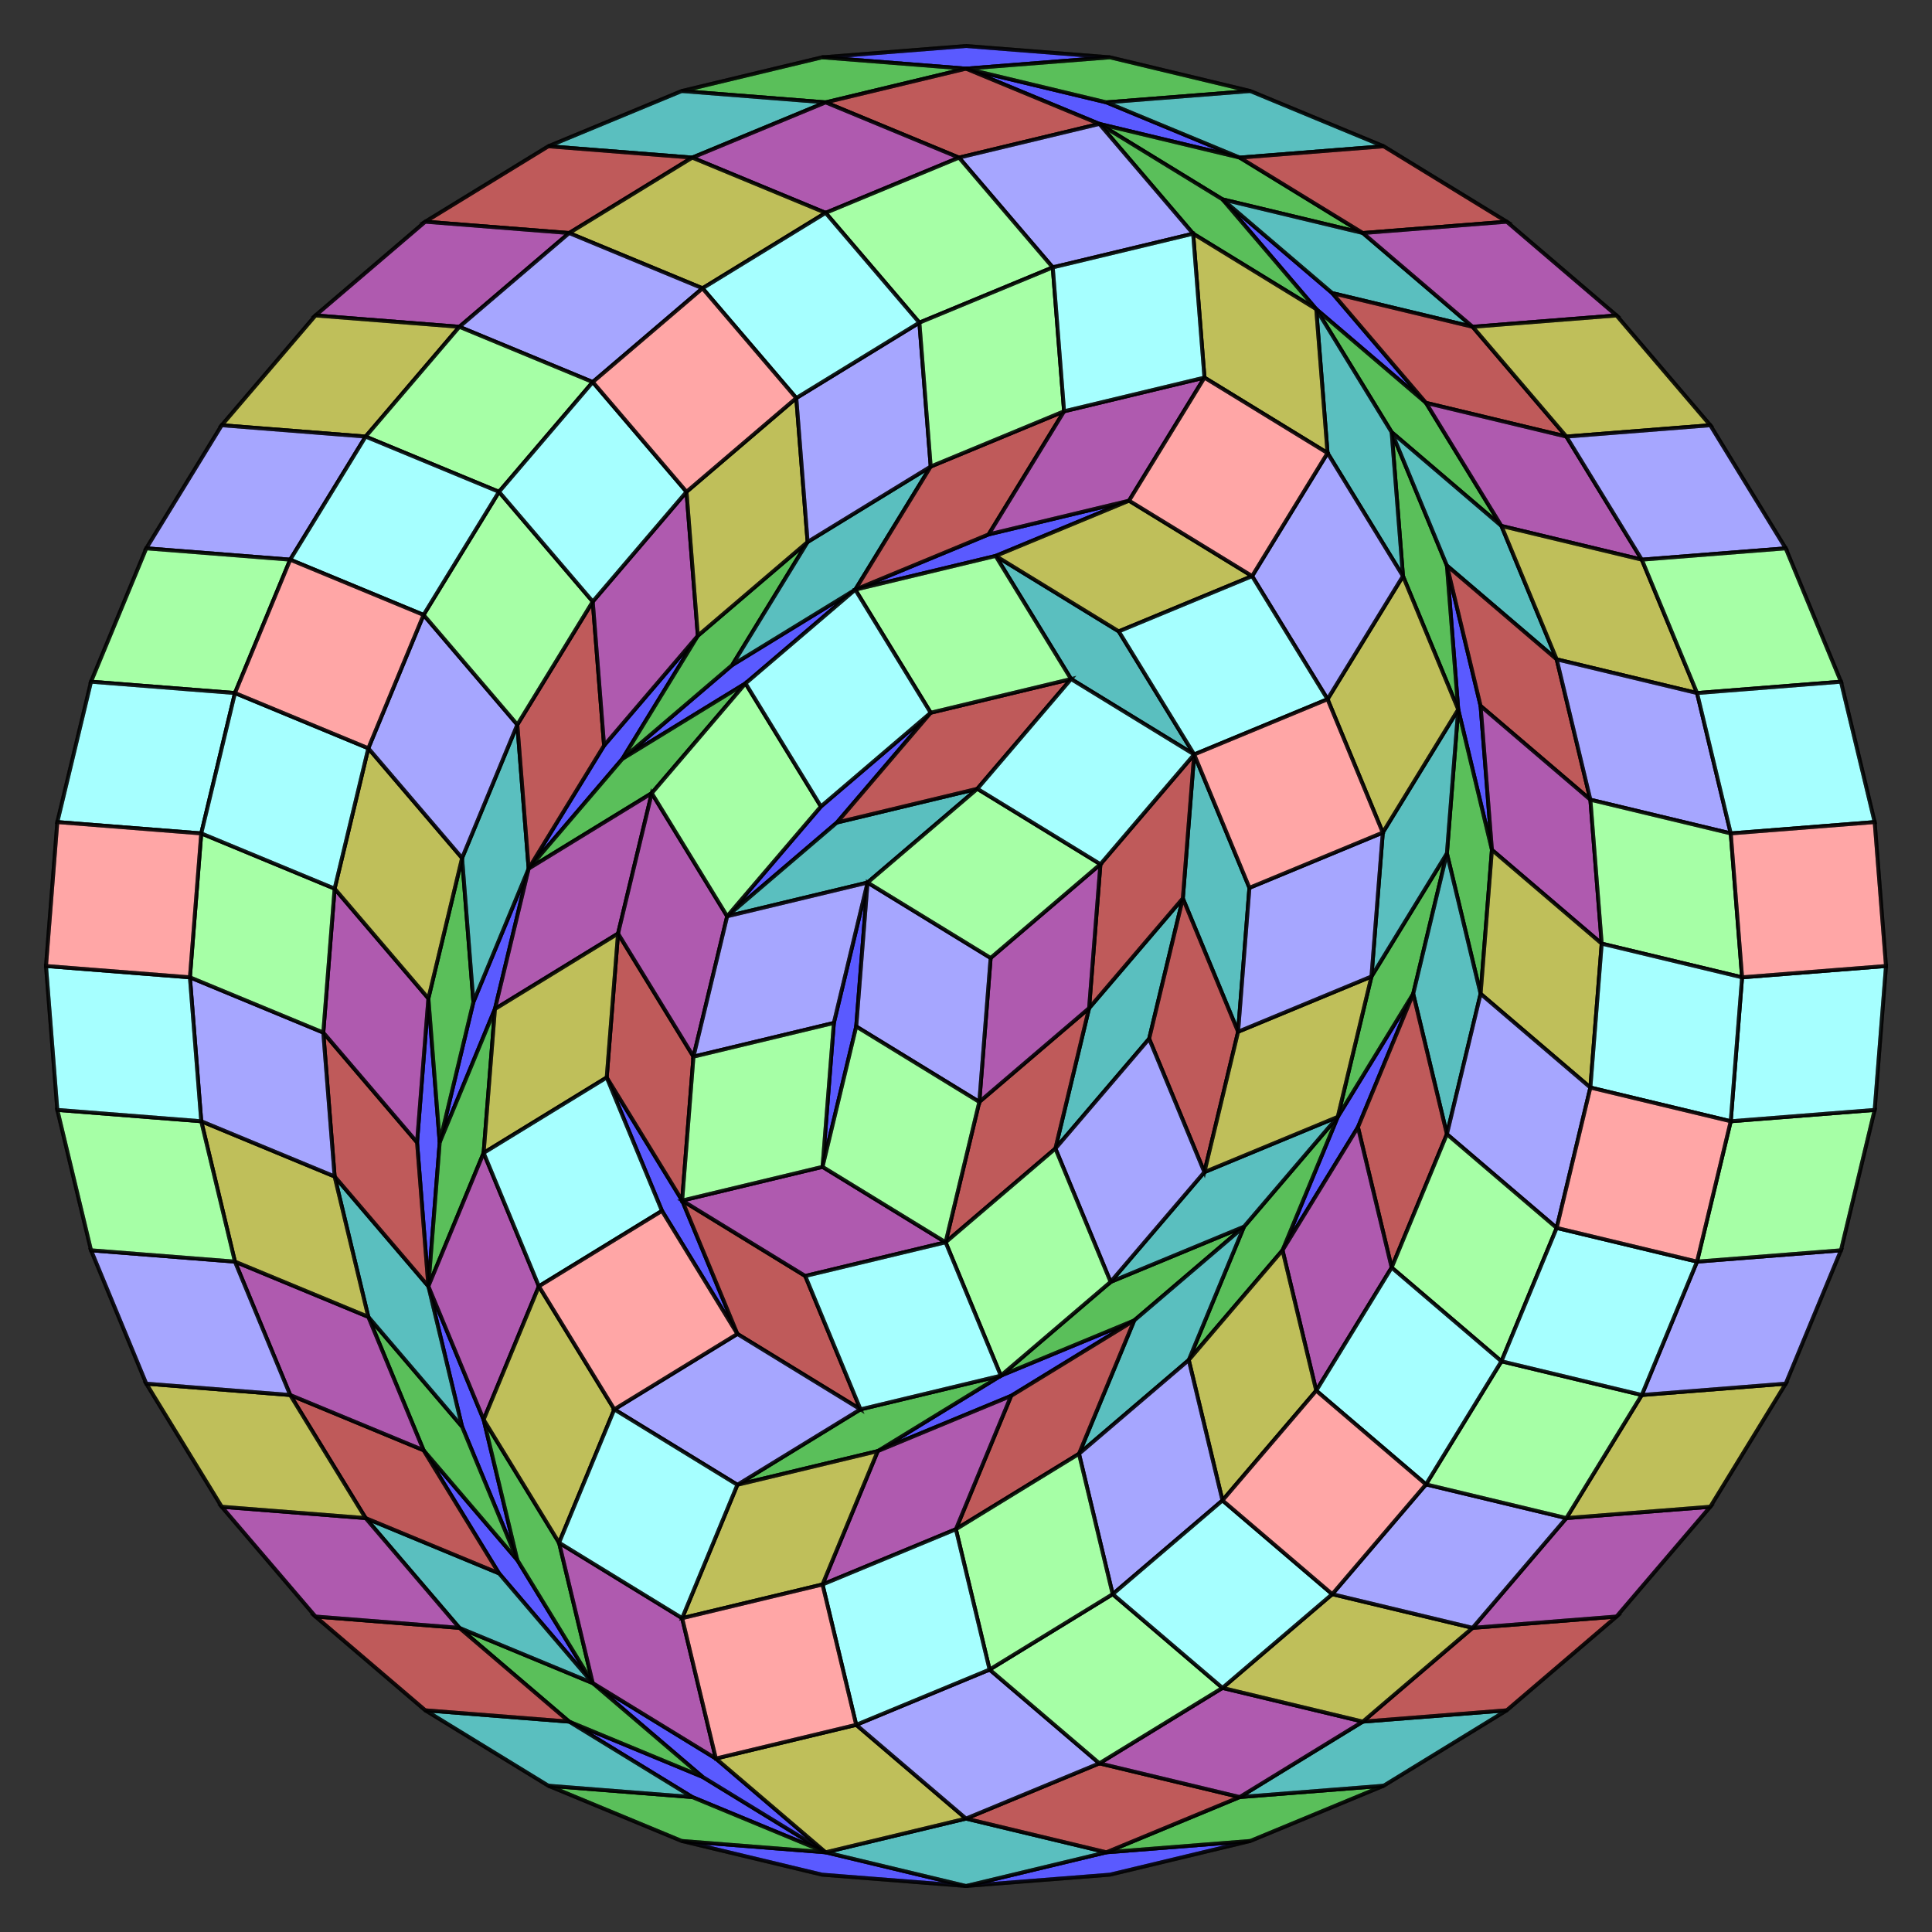 <?xml version="1.0" encoding="UTF-8" standalone="no"?>
<svg xmlns="http://www.w3.org/2000/svg" version="1.0" width="1000.0" height="1000.0" id="c:\tom\40-gon_rhombic_dissection2.svg">
<rect width="100%" height="100%" fill="#333333" stroke="none"/>
<!-- X Coordinate transform: fx(x)=(x+6.6913843)*74.72295-->
<!-- Y Coordinate transform: fy(y)=(6.6913843-y)*74.72295 -->
<!-- Dissect 2m-gon into rhombi -->
<g style="opacity:1.0;fill:#5a5aff;fill-opacity:1;stroke:#000000;stroke-width:2.0;stroke-opacity:0.80;">  <!-- areaindex 0 -->
<polygon points=" 425.507,29.672 500,23.809 574.493,29.672 500,35.535" />
<polygon points=" 500,35.535 572.658,52.979 641.693,81.574 569.035,64.13" />
<polygon points=" 647.151,952.884 574.493,970.328 500,976.19 572.658,958.747" />
<polygon points=" 500,976.19 425.507,970.328 352.849,952.884 427.342,958.747" />
<polygon points=" 427.342,958.747 358.307,930.152 294.595,891.109 363.63,919.704" />
<polygon points=" 632.747,103.173 689.567,151.701 738.095,208.521 681.275,159.993" />
<polygon points=" 427.342,958.747 363.63,919.704 306.81,871.175 370.522,910.218" />
<polygon points=" 306.81,871.175 258.281,814.356 219.239,750.644 267.767,807.464" />
<polygon points=" 748.913,292.739 766.357,365.398 772.22,439.89 754.776,367.232" />
<polygon points=" 267.767,807.464 239.172,738.429 221.728,665.77 250.324,734.805" />
<polygon points=" 221.728,665.77 215.866,591.278 221.728,516.785 227.591,591.278" />
<polygon points=" 731.47,514.383 702.874,583.418 663.832,647.13 692.427,578.095" />
<polygon points=" 227.591,591.278 245.035,518.619 273.63,449.584 256.186,522.243" />
<polygon points=" 273.63,449.584 312.673,385.873 361.201,329.053 322.159,392.765" />
<polygon points=" 587.079,683.443 523.367,722.486 454.332,751.081 518.044,712.038" />
<polygon points=" 322.159,392.765 378.979,344.236 442.69,305.193 385.871,353.722" />
<polygon points=" 442.69,305.193 511.725,276.598 584.384,259.154 515.349,287.75" />
<polygon points=" 381.673,690.44 342.631,626.728 314.035,557.693 353.078,621.404" />
<polygon points=" 376.385,474.254 424.913,417.434 481.733,368.905 433.204,425.725" />
<polygon points=" 425.737,603.961 431.599,529.468 449.043,456.81 443.18,531.302" />
</g>
<g style="opacity:1.0;fill:#5abf5a;fill-opacity:1;stroke:#000000;stroke-width:2.0;stroke-opacity:0.80;">  <!-- areaindex 1 -->
<polygon points=" 425.507,29.672 500,35.535 427.342,52.979 352.849,47.116" />
<polygon points=" 574.493,29.672 647.151,47.116 572.658,52.979 500,35.535" />
<polygon points=" 641.693,81.574 705.405,120.616 632.747,103.173 569.035,64.13" />
<polygon points=" 716.186,924.289 647.151,952.884 572.658,958.747 641.693,930.152" />
<polygon points=" 352.849,952.884 283.814,924.289 358.307,930.152 427.342,958.747" />
<polygon points=" 294.595,891.109 237.775,842.58 306.81,871.175 363.63,919.704" />
<polygon points=" 569.035,64.13 632.747,103.173 681.275,159.993 617.564,120.95" />
<polygon points=" 738.095,208.521 777.138,272.233 720.318,223.704 681.275,159.993" />
<polygon points=" 219.239,750.644 190.644,681.609 239.172,738.429 267.767,807.464" />
<polygon points=" 720.318,223.704 748.913,292.739 754.776,367.232 726.181,298.197" />
<polygon points=" 772.22,439.89 766.357,514.383 748.913,441.725 754.776,367.232" />
<polygon points=" 306.81,871.175 267.767,807.464 250.324,734.805 289.366,798.517" />
<polygon points=" 221.728,516.785 239.172,444.127 245.035,518.619 227.591,591.278" />
<polygon points=" 748.913,441.725 731.47,514.383 692.427,578.095 709.871,505.436" />
<polygon points=" 663.832,647.13 615.303,703.95 643.898,634.914 692.427,578.095" />
<polygon points=" 221.728,665.77 227.591,591.278 256.186,522.243 250.324,596.735" />
<polygon points=" 361.201,329.053 418.021,280.524 378.979,344.236 322.159,392.765" />
<polygon points=" 643.898,634.914 587.079,683.443 518.044,712.038 574.863,663.51" />
<polygon points=" 454.332,751.081 381.673,768.525 445.385,729.482 518.044,712.038" />
<polygon points=" 273.63,449.584 322.159,392.765 385.871,353.722 337.342,410.542" />
</g>
<g style="opacity:1.0;fill:#5abfbf;fill-opacity:1;stroke:#000000;stroke-width:2.0;stroke-opacity:0.80;">  <!-- areaindex 2 -->
<polygon points=" 647.151,47.116 716.186,75.711 641.693,81.574 572.658,52.979" />
<polygon points=" 705.405,120.616 762.225,169.145 689.567,151.701 632.747,103.173" />
<polygon points=" 779.898,885.246 716.186,924.289 641.693,930.152 705.405,891.109" />
<polygon points=" 572.658,958.747 500,976.19 427.342,958.747 500,941.303" />
<polygon points=" 283.814,924.289 220.102,885.246 294.595,891.109 358.307,930.152" />
<polygon points=" 237.775,842.58 189.246,785.76 258.281,814.356 306.81,871.175" />
<polygon points=" 283.814,75.711 352.849,47.116 427.342,52.979 358.307,81.574" />
<polygon points=" 777.138,272.233 805.733,341.268 748.913,292.739 720.318,223.704" />
<polygon points=" 190.644,681.609 173.2,608.951 221.728,665.77 239.172,738.429" />
<polygon points=" 681.275,159.993 720.318,223.704 726.181,298.197 687.138,234.485" />
<polygon points=" 766.357,514.383 748.913,587.041 731.47,514.383 748.913,441.725" />
<polygon points=" 239.172,444.127 267.767,375.092 273.63,449.584 245.035,518.619" />
<polygon points=" 754.776,367.232 748.913,441.725 709.871,505.436 715.733,430.944" />
<polygon points=" 615.303,703.95 558.483,752.478 587.079,683.443 643.898,634.914" />
<polygon points=" 418.021,280.524 481.733,241.481 442.69,305.193 378.979,344.236" />
<polygon points=" 692.427,578.095 643.898,634.914 574.863,663.51 623.392,606.69" />
<polygon points=" 515.349,287.75 579.061,326.792 618.103,390.504 554.391,351.461" />
<polygon points=" 618.103,390.504 646.698,459.539 640.836,534.032 612.24,464.997" />
<polygon points=" 612.24,464.997 594.797,537.655 546.268,594.475 563.712,521.816" />
<polygon points=" 376.385,474.254 433.204,425.725 505.863,408.281 449.043,456.81" />
</g>
<g style="opacity:1.0;fill:#bf5a5a;fill-opacity:1;stroke:#000000;stroke-width:2.0;stroke-opacity:0.80;">  <!-- areaindex 3 -->
<polygon points=" 716.186,75.711 779.898,114.754 705.405,120.616 641.693,81.574" />
<polygon points=" 762.225,169.145 810.754,225.965 738.095,208.521 689.567,151.701" />
<polygon points=" 836.718,836.718 779.898,885.246 705.405,891.109 762.225,842.58" />
<polygon points=" 641.693,930.152 572.658,958.747 500,941.303 569.035,912.708" />
<polygon points=" 220.102,885.246 163.282,836.718 237.775,842.58 294.595,891.109" />
<polygon points=" 189.246,785.76 150.204,722.049 219.239,750.644 258.281,814.356" />
<polygon points=" 220.102,114.754 283.814,75.711 358.307,81.574 294.595,120.616" />
<polygon points=" 500,35.535 569.035,64.13 496.377,81.574 427.342,52.979" />
<polygon points=" 805.733,341.268 823.177,413.926 766.357,365.398 748.913,292.739" />
<polygon points=" 173.2,608.951 167.337,534.458 215.866,591.278 221.728,665.77" />
<polygon points=" 748.913,587.041 720.318,656.076 702.874,583.418 731.47,514.383" />
<polygon points=" 267.767,375.092 306.81,311.38 312.673,385.873 273.63,449.584" />
<polygon points=" 558.483,752.478 494.771,791.521 523.367,722.486 587.079,683.443" />
<polygon points=" 481.733,241.481 550.768,212.886 511.725,276.598 442.69,305.193" />
<polygon points=" 445.385,729.482 381.673,690.44 353.078,621.404 416.79,660.447" />
<polygon points=" 314.035,557.693 319.898,483.2 358.941,546.912 353.078,621.404" />
<polygon points=" 640.836,534.032 623.392,606.69 594.797,537.655 612.24,464.997" />
<polygon points=" 481.733,368.905 554.391,351.461 505.863,408.281 433.204,425.725" />
<polygon points=" 618.103,390.504 612.24,464.997 563.712,521.816 569.575,447.324" />
<polygon points=" 546.268,594.475 489.448,643.003 506.892,570.345 563.712,521.816" />
</g>
<g style="opacity:1.0;fill:#af5aaf;fill-opacity:1;stroke:#000000;stroke-width:2.0;stroke-opacity:0.80;">  <!-- areaindex 4 -->
<polygon points=" 779.898,114.754 836.718,163.282 762.225,169.145 705.405,120.616" />
<polygon points=" 810.754,225.965 849.796,289.677 777.138,272.233 738.095,208.521" />
<polygon points=" 885.246,779.898 836.718,836.718 762.225,842.58 810.754,785.76" />
<polygon points=" 705.405,891.109 641.693,930.152 569.035,912.708 632.747,873.665" />
<polygon points=" 163.282,836.718 114.754,779.898 189.246,785.76 237.775,842.58" />
<polygon points=" 150.204,722.049 121.609,653.014 190.644,681.609 219.239,750.644" />
<polygon points=" 163.282,163.282 220.102,114.754 294.595,120.616 237.775,169.145" />
<polygon points=" 358.307,81.574 427.342,52.979 496.377,81.574 427.342,110.169" />
<polygon points=" 823.177,413.926 829.04,488.419 772.22,439.89 766.357,365.398" />
<polygon points=" 167.337,534.458 173.2,459.965 221.728,516.785 215.866,591.278" />
<polygon points=" 720.318,656.076 681.275,719.788 663.832,647.13 702.874,583.418" />
<polygon points=" 306.81,871.175 289.366,798.517 353.078,837.56 370.522,910.218" />
<polygon points=" 306.81,311.38 355.339,254.56 361.201,329.053 312.673,385.873" />
<polygon points=" 494.771,791.521 425.737,820.116 454.332,751.081 523.367,722.486" />
<polygon points=" 221.728,665.77 250.324,596.735 278.919,665.77 250.324,734.805" />
<polygon points=" 550.768,212.886 623.426,195.443 584.384,259.154 511.725,276.598" />
<polygon points=" 273.63,449.584 337.342,410.542 319.898,483.2 256.186,522.243" />
<polygon points=" 319.898,483.2 337.342,410.542 376.385,474.254 358.941,546.912" />
<polygon points=" 353.078,621.404 425.737,603.961 489.448,643.003 416.79,660.447" />
<polygon points=" 569.575,447.324 563.712,521.816 506.892,570.345 512.755,495.852" />
</g>
<g style="opacity:1.0;fill:#bfbf5a;fill-opacity:1;stroke:#000000;stroke-width:2.0;stroke-opacity:0.80;">  <!-- areaindex 5 -->
<polygon points=" 836.718,163.282 885.246,220.102 810.754,225.965 762.225,169.145" />
<polygon points=" 849.796,289.677 878.391,358.712 805.733,341.268 777.138,272.233" />
<polygon points=" 924.289,716.186 885.246,779.898 810.754,785.76 849.796,722.049" />
<polygon points=" 762.225,842.58 705.405,891.109 632.747,873.665 689.567,825.137" />
<polygon points=" 114.754,779.898 75.711,716.186 150.204,722.049 189.246,785.76" />
<polygon points=" 121.609,653.014 104.165,580.355 173.2,608.951 190.644,681.609" />
<polygon points=" 114.754,220.102 163.282,163.282 237.775,169.145 189.246,225.965" />
<polygon points=" 294.595,120.616 358.307,81.574 427.342,110.169 363.63,149.212" />
<polygon points=" 829.04,488.419 823.177,562.912 766.357,514.383 772.22,439.89" />
<polygon points=" 427.342,958.747 370.522,910.218 443.18,892.774 500,941.303" />
<polygon points=" 173.2,459.965 190.644,387.307 239.172,444.127 221.728,516.785" />
<polygon points=" 681.275,719.788 632.747,776.608 615.303,703.95 663.832,647.13" />
<polygon points=" 355.339,254.56 412.159,206.031 418.021,280.524 361.201,329.053" />
<polygon points=" 681.275,159.993 687.138,234.485 623.426,195.443 617.564,120.95" />
<polygon points=" 425.737,820.116 353.078,837.56 381.673,768.525 454.332,751.081" />
<polygon points=" 289.366,798.517 250.324,734.805 278.919,665.77 317.962,729.482" />
<polygon points=" 754.776,367.232 715.733,430.944 687.138,361.909 726.181,298.197" />
<polygon points=" 250.324,596.735 256.186,522.243 319.898,483.2 314.035,557.693" />
<polygon points=" 584.384,259.154 648.096,298.197 579.061,326.792 515.349,287.75" />
<polygon points=" 692.427,578.095 623.392,606.69 640.836,534.032 709.871,505.436" />
</g>
<g style="opacity:1.0;fill:#a6a6ff;fill-opacity:1;stroke:#000000;stroke-width:2.0;stroke-opacity:0.80;">  <!-- areaindex 6 -->
<polygon points=" 885.246,220.102 924.289,283.814 849.796,289.677 810.754,225.965" />
<polygon points=" 878.391,358.712 895.835,431.37 823.177,413.926 805.733,341.268" />
<polygon points=" 952.884,647.151 924.289,716.186 849.796,722.049 878.391,653.014" />
<polygon points=" 810.754,785.76 762.225,842.58 689.567,825.137 738.095,768.317" />
<polygon points=" 75.711,716.186 47.116,647.151 121.609,653.014 150.204,722.049" />
<polygon points=" 104.165,580.355 98.302,505.863 167.337,534.458 173.2,608.951" />
<polygon points=" 75.711,283.814 114.754,220.102 189.246,225.965 150.204,289.677" />
<polygon points=" 237.775,169.145 294.595,120.616 363.63,149.212 306.81,197.74" />
<polygon points=" 823.177,562.912 805.733,635.57 748.913,587.041 766.357,514.383" />
<polygon points=" 569.035,912.708 500,941.303 443.18,892.774 512.215,864.179" />
<polygon points=" 190.644,387.307 219.239,318.272 267.767,375.092 239.172,444.127" />
<polygon points=" 569.035,64.13 617.564,120.95 544.905,138.394 496.377,81.574" />
<polygon points=" 632.747,776.608 575.927,825.137 558.483,752.478 615.303,703.95" />
<polygon points=" 412.159,206.031 475.87,166.989 481.733,241.481 418.021,280.524" />
<polygon points=" 687.138,234.485 726.181,298.197 687.138,361.909 648.096,298.197" />
<polygon points=" 381.673,768.525 317.962,729.482 381.673,690.44 445.385,729.482" />
<polygon points=" 715.733,430.944 709.871,505.436 640.836,534.032 646.698,459.539" />
<polygon points=" 623.392,606.69 574.863,663.51 546.268,594.475 594.797,537.655" />
<polygon points=" 358.941,546.912 376.385,474.254 449.043,456.81 431.599,529.468" />
<polygon points=" 449.043,456.81 512.755,495.852 506.892,570.345 443.18,531.302" />
</g>
<g style="opacity:1.0;fill:#a6ffa6;fill-opacity:1;stroke:#000000;stroke-width:2.0;stroke-opacity:0.80;">  <!-- areaindex 7 -->
<polygon points=" 924.289,283.814 952.884,352.849 878.391,358.712 849.796,289.677" />
<polygon points=" 895.835,431.37 901.698,505.863 829.04,488.419 823.177,413.926" />
<polygon points=" 970.328,574.493 952.884,647.151 878.391,653.014 895.835,580.355" />
<polygon points=" 849.796,722.049 810.754,785.76 738.095,768.317 777.138,704.605" />
<polygon points=" 47.116,647.151 29.672,574.493 104.165,580.355 121.609,653.014" />
<polygon points=" 98.302,505.863 104.165,431.37 173.2,459.965 167.337,534.458" />
<polygon points=" 47.116,352.849 75.711,283.814 150.204,289.677 121.609,358.712" />
<polygon points=" 189.246,225.965 237.775,169.145 306.81,197.74 258.281,254.56" />
<polygon points=" 805.733,635.57 777.138,704.605 720.318,656.076 748.913,587.041" />
<polygon points=" 632.747,873.665 569.035,912.708 512.215,864.179 575.927,825.137" />
<polygon points=" 219.239,318.272 258.281,254.56 306.81,311.38 267.767,375.092" />
<polygon points=" 427.342,110.169 496.377,81.574 544.905,138.394 475.87,166.989" />
<polygon points=" 575.927,825.137 512.215,864.179 494.771,791.521 558.483,752.478" />
<polygon points=" 475.87,166.989 544.905,138.394 550.768,212.886 481.733,241.481" />
<polygon points=" 337.342,410.542 385.871,353.722 424.913,417.434 376.385,474.254" />
<polygon points=" 442.69,305.193 515.349,287.75 554.391,351.461 481.733,368.905" />
<polygon points=" 518.044,712.038 489.448,643.003 546.268,594.475 574.863,663.51" />
<polygon points=" 353.078,621.404 358.941,546.912 431.599,529.468 425.737,603.961" />
<polygon points=" 505.863,408.281 569.575,447.324 512.755,495.852 449.043,456.81" />
<polygon points=" 489.448,643.003 425.737,603.961 443.18,531.302 506.892,570.345" />
</g>
<g style="opacity:1.0;fill:#a6ffff;fill-opacity:1;stroke:#000000;stroke-width:2.0;stroke-opacity:0.80;">  <!-- areaindex 8 -->
<polygon points=" 952.884,352.849 970.328,425.507 895.835,431.37 878.391,358.712" />
<polygon points=" 976.19,500 970.328,574.493 895.835,580.355 901.698,505.863" />
<polygon points=" 901.698,505.863 895.835,580.355 823.177,562.912 829.04,488.419" />
<polygon points=" 878.391,653.014 849.796,722.049 777.138,704.605 805.733,635.57" />
<polygon points=" 29.672,574.493 23.809,500 98.302,505.863 104.165,580.355" />
<polygon points=" 29.672,425.507 47.116,352.849 121.609,358.712 104.165,431.37" />
<polygon points=" 104.165,431.37 121.609,358.712 190.644,387.307 173.2,459.965" />
<polygon points=" 150.204,289.677 189.246,225.965 258.281,254.56 219.239,318.272" />
<polygon points=" 777.138,704.605 738.095,768.317 681.275,719.788 720.318,656.076" />
<polygon points=" 689.567,825.137 632.747,873.665 575.927,825.137 632.747,776.608" />
<polygon points=" 258.281,254.56 306.81,197.74 355.339,254.56 306.81,311.38" />
<polygon points=" 363.63,149.212 427.342,110.169 475.87,166.989 412.159,206.031" />
<polygon points=" 512.215,864.179 443.18,892.774 425.737,820.116 494.771,791.521" />
<polygon points=" 544.905,138.394 617.564,120.95 623.426,195.443 550.768,212.886" />
<polygon points=" 353.078,837.56 289.366,798.517 317.962,729.482 381.673,768.525" />
<polygon points=" 278.919,665.77 250.324,596.735 314.035,557.693 342.631,626.728" />
<polygon points=" 648.096,298.197 687.138,361.909 618.103,390.504 579.061,326.792" />
<polygon points=" 518.044,712.038 445.385,729.482 416.79,660.447 489.448,643.003" />
<polygon points=" 442.69,305.193 481.733,368.905 424.913,417.434 385.871,353.722" />
<polygon points=" 618.103,390.504 569.575,447.324 505.863,408.281 554.391,351.461" />
</g>
<g style="opacity:1.0;fill:#ffa6a6;fill-opacity:1;stroke:#000000;stroke-width:2.0;stroke-opacity:0.80;">  <!-- areaindex 9 -->
<polygon points=" 970.328,425.507 976.19,500 901.698,505.863 895.835,431.37" />
<polygon points=" 895.835,580.355 878.391,653.014 805.733,635.57 823.177,562.912" />
<polygon points=" 23.809,500 29.672,425.507 104.165,431.37 98.302,505.863" />
<polygon points=" 121.609,358.712 150.204,289.677 219.239,318.272 190.644,387.307" />
<polygon points=" 738.095,768.317 689.567,825.137 632.747,776.608 681.275,719.788" />
<polygon points=" 306.81,197.74 363.63,149.212 412.159,206.031 355.339,254.56" />
<polygon points=" 443.18,892.774 370.522,910.218 353.078,837.56 425.737,820.116" />
<polygon points=" 623.426,195.443 687.138,234.485 648.096,298.197 584.384,259.154" />
<polygon points=" 317.962,729.482 278.919,665.77 342.631,626.728 381.673,690.44" />
<polygon points=" 687.138,361.909 715.733,430.944 646.698,459.539 618.103,390.504" />
</g>
<g style="stroke:#000000;stroke-width:2.0;stroke-opacity:0.50;fill-opacity:0.0">
<!-- Group: <Default>-->
<polyline points=" 500,23.809 574.493,29.672 500,35.535 425.507,29.672 352.849,47.116 283.814,75.711 220.102,114.754 163.282,163.282 114.754,220.102 75.711,283.814 47.116,352.849 29.672,425.507 23.809,500 29.672,574.493 47.116,647.151 75.711,716.186 114.754,779.898 163.282,836.718 220.102,885.246 283.814,924.289 352.849,952.884 425.507,970.328 500,976.19 574.493,970.328 647.151,952.884 716.186,924.289 779.898,885.246 836.718,836.718 885.246,779.898 924.289,716.186 952.884,647.151 970.328,574.493 976.19,500 970.328,425.507 952.884,352.849 924.289,283.814 885.246,220.102 836.718,163.282 779.898,114.754 716.186,75.711 647.151,47.116 574.493,29.672" />
<polyline points=" 500,23.809 425.507,29.672" />
<polyline points=" 500,35.535 572.658,52.979 641.693,81.574 705.405,120.616 762.225,169.145 810.754,225.965 849.796,289.677 878.391,358.712 895.835,431.37 901.698,505.863 895.835,580.355 878.391,653.014 849.796,722.049 810.754,785.76 762.225,842.58 705.405,891.109 641.693,930.152 572.658,958.747 500,976.19" />
<polyline points=" 572.658,52.979 647.151,47.116" />
<polyline points=" 500,35.535 569.035,64.13 641.693,81.574 716.186,75.711" />
<polyline points=" 569.035,64.13 632.747,103.173 705.405,120.616 779.898,114.754" />
<polyline points=" 632.747,103.173 689.567,151.701 762.225,169.145 836.718,163.282" />
<polyline points=" 632.747,103.173 681.275,159.993 738.095,208.521 810.754,225.965 885.246,220.102" />
<polyline points=" 681.275,159.993 720.318,223.704 777.138,272.233 849.796,289.677 924.289,283.814" />
<polyline points=" 720.318,223.704 748.913,292.739 805.733,341.268 878.391,358.712 952.884,352.849" />
<polyline points=" 748.913,292.739 766.357,365.398 823.177,413.926 895.835,431.37 970.328,425.507" />
<polyline points=" 748.913,292.739 754.776,367.232 772.22,439.89 829.04,488.419 901.698,505.863 976.19,500" />
<polyline points=" 754.776,367.232 748.913,441.725 766.357,514.383 823.177,562.912 895.835,580.355 970.328,574.493" />
<polyline points=" 748.913,441.725 731.47,514.383 748.913,587.041 805.733,635.57 878.391,653.014 952.884,647.151" />
<polyline points=" 731.47,514.383 702.874,583.418 720.318,656.076 777.138,704.605 849.796,722.049 924.289,716.186" />
<polyline points=" 731.47,514.383 692.427,578.095 663.832,647.13 681.275,719.788 738.095,768.317 810.754,785.76 885.246,779.898" />
<polyline points=" 692.427,578.095 643.898,634.914 615.303,703.95 632.747,776.608 689.567,825.137 762.225,842.58 836.718,836.718" />
<polyline points=" 643.898,634.914 587.079,683.443 558.483,752.478 575.927,825.137 632.747,873.665 705.405,891.109 779.898,885.246" />
<polyline points=" 587.079,683.443 523.367,722.486 494.771,791.521 512.215,864.179 569.035,912.708 641.693,930.152 716.186,924.289" />
<polyline points=" 572.658,958.747 647.151,952.884" />
<polyline points=" 500,976.19 427.342,958.747 352.849,952.884" />
<polyline points=" 500,35.535 427.342,52.979 358.307,81.574 294.595,120.616 237.775,169.145 189.246,225.965 150.204,289.677 121.609,358.712 104.165,431.37 98.302,505.863 104.165,580.355 121.609,653.014 150.204,722.049 189.246,785.76 237.775,842.58 294.595,891.109 358.307,930.152 427.342,958.747" />
<polyline points=" 358.307,930.152 283.814,924.289" />
<polyline points=" 427.342,958.747 363.63,919.704 294.595,891.109 220.102,885.246" />
<polyline points=" 427.342,958.747 370.522,910.218 306.81,871.175 237.775,842.58 163.282,836.718" />
<polyline points=" 363.63,919.704 306.81,871.175 258.281,814.356 189.246,785.76 114.754,779.898" />
<polyline points=" 306.81,871.175 267.767,807.464 219.239,750.644 150.204,722.049 75.711,716.186" />
<polyline points=" 267.767,807.464 239.172,738.429 190.644,681.609 121.609,653.014 47.116,647.151" />
<polyline points=" 267.767,807.464 250.324,734.805 221.728,665.77 173.2,608.951 104.165,580.355 29.672,574.493" />
<polyline points=" 239.172,738.429 221.728,665.77 215.866,591.278 167.337,534.458 98.302,505.863 23.809,500" />
<polyline points=" 221.728,665.77 227.591,591.278 221.728,516.785 173.2,459.965 104.165,431.37 29.672,425.507" />
<polyline points=" 227.591,591.278 245.035,518.619 239.172,444.127 190.644,387.307 121.609,358.712 47.116,352.849" />
<polyline points=" 221.728,665.77 250.324,596.735 256.186,522.243 273.63,449.584 267.767,375.092 219.239,318.272 150.204,289.677 75.711,283.814" />
<polyline points=" 245.035,518.619 273.63,449.584 312.673,385.873 306.81,311.38 258.281,254.56 189.246,225.965 114.754,220.102" />
<polyline points=" 273.63,449.584 322.159,392.765 361.201,329.053 355.339,254.56 306.81,197.74 237.775,169.145 163.282,163.282" />
<polyline points=" 322.159,392.765 378.979,344.236 418.021,280.524 412.159,206.031 363.63,149.212 294.595,120.616 220.102,114.754" />
<polyline points=" 322.159,392.765 385.871,353.722 442.69,305.193 481.733,241.481 475.87,166.989 427.342,110.169 358.307,81.574 283.814,75.711" />
<polyline points=" 378.979,344.236 442.69,305.193 511.725,276.598 550.768,212.886 544.905,138.394 496.377,81.574 427.342,52.979 352.849,47.116" />
<polyline points=" 689.567,151.701 738.095,208.521 777.138,272.233 805.733,341.268 823.177,413.926 829.04,488.419 823.177,562.912 805.733,635.57 777.138,704.605 738.095,768.317 689.567,825.137 632.747,873.665 569.035,912.708 500,941.303 427.342,958.747" />
<polyline points=" 442.69,305.193 515.349,287.75 579.061,326.792 618.103,390.504 646.698,459.539 640.836,534.032 623.392,606.69 574.863,663.51 518.044,712.038 454.332,751.081 425.737,820.116 443.18,892.774 500,941.303 572.658,958.747" />
<polyline points=" 258.281,814.356 219.239,750.644 190.644,681.609 173.2,608.951 167.337,534.458 173.2,459.965 190.644,387.307 219.239,318.272 258.281,254.56 306.81,197.74 363.63,149.212 427.342,110.169 496.377,81.574 569.035,64.13" />
<polyline points=" 370.522,910.218 443.18,892.774 512.215,864.179 575.927,825.137 632.747,776.608 681.275,719.788 720.318,656.076 748.913,587.041 766.357,514.383 772.22,439.89 766.357,365.398" />
<polyline points=" 215.866,591.278 221.728,516.785 239.172,444.127 267.767,375.092 306.81,311.38 355.339,254.56 412.159,206.031 475.87,166.989 544.905,138.394 617.564,120.95 681.275,159.993" />
<polyline points=" 617.564,120.95 569.035,64.13" />
<polyline points=" 702.874,583.418 663.832,647.13 615.303,703.95 558.483,752.478 494.771,791.521 425.737,820.116 353.078,837.56 289.366,798.517 250.324,734.805" />
<polyline points=" 587.079,683.443 518.044,712.038 445.385,729.482 381.673,768.525 353.078,837.56 370.522,910.218" />
<polyline points=" 289.366,798.517 306.81,871.175" />
<polyline points=" 754.776,367.232 726.181,298.197 687.138,234.485 623.426,195.443 550.768,212.886 481.733,241.481 418.021,280.524 361.201,329.053 312.673,385.873" />
<polyline points=" 515.349,287.75 584.384,259.154 623.426,195.443 617.564,120.95" />
<polyline points=" 687.138,234.485 681.275,159.993" />
<polyline points=" 726.181,298.197 720.318,223.704" />
<polyline points=" 523.367,722.486 454.332,751.081 381.673,768.525 317.962,729.482 278.919,665.77 250.324,596.735" />
<polyline points=" 381.673,690.44 317.962,729.482 289.366,798.517" />
<polyline points=" 342.631,626.728 278.919,665.77 250.324,734.805" />
<polyline points=" 256.186,522.243 227.591,591.278" />
<polyline points=" 511.725,276.598 584.384,259.154" />
<polyline points=" 584.384,259.154 648.096,298.197 687.138,361.909 715.733,430.944 709.871,505.436 692.427,578.095" />
<polyline points=" 579.061,326.792 648.096,298.197 687.138,234.485" />
<polyline points=" 518.044,712.038 489.448,643.003 506.892,570.345 512.755,495.852 569.575,447.324 618.103,390.504 687.138,361.909 726.181,298.197" />
<polyline points=" 715.733,430.944 754.776,367.232" />
<polyline points=" 709.871,505.436 748.913,441.725" />
<polyline points=" 445.385,729.482 381.673,690.44 342.631,626.728 314.035,557.693 319.898,483.2 337.342,410.542 385.871,353.722" />
<polyline points=" 314.035,557.693 250.324,596.735" />
<polyline points=" 319.898,483.2 256.186,522.243" />
<polyline points=" 337.342,410.542 273.63,449.584" />
<polyline points=" 646.698,459.539 715.733,430.944" />
<polyline points=" 640.836,534.032 709.871,505.436" />
<polyline points=" 623.392,606.69 692.427,578.095" />
<polyline points=" 574.863,663.51 643.898,634.914" />
<polyline points=" 314.035,557.693 353.078,621.404 381.673,690.44" />
<polyline points=" 353.078,621.404 358.941,546.912 376.385,474.254 424.913,417.434 481.733,368.905 554.391,351.461 618.103,390.504" />
<polyline points=" 358.941,546.912 319.898,483.2" />
<polyline points=" 376.385,474.254 337.342,410.542" />
<polyline points=" 424.913,417.434 385.871,353.722" />
<polyline points=" 481.733,368.905 442.69,305.193" />
<polyline points=" 554.391,351.461 515.349,287.75" />
<polyline points=" 353.078,621.404 416.79,660.447 489.448,643.003 546.268,594.475 594.797,537.655 612.24,464.997 618.103,390.504" />
<polyline points=" 612.24,464.997 640.836,534.032" />
<polyline points=" 594.797,537.655 623.392,606.69" />
<polyline points=" 569.575,447.324 563.712,521.816 546.268,594.475 574.863,663.51" />
<polyline points=" 416.79,660.447 445.385,729.482" />
<polyline points=" 481.733,368.905 433.204,425.725 376.385,474.254" />
<polyline points=" 433.204,425.725 505.863,408.281 554.391,351.461" />
<polyline points=" 505.863,408.281 569.575,447.324" />
<polyline points=" 506.892,570.345 563.712,521.816 612.24,464.997" />
<polyline points=" 489.448,643.003 425.737,603.961 353.078,621.404" />
<polyline points=" 425.737,603.961 431.599,529.468 449.043,456.81 505.863,408.281" />
<polyline points=" 431.599,529.468 358.941,546.912" />
<polyline points=" 449.043,456.81 376.385,474.254" />
<polyline points=" 506.892,570.345 443.18,531.302" />
<polyline points=" 449.043,456.81 443.18,531.302 425.737,603.961" />
<polyline points=" 512.755,495.852 449.043,456.81" />
</g>
</svg>
